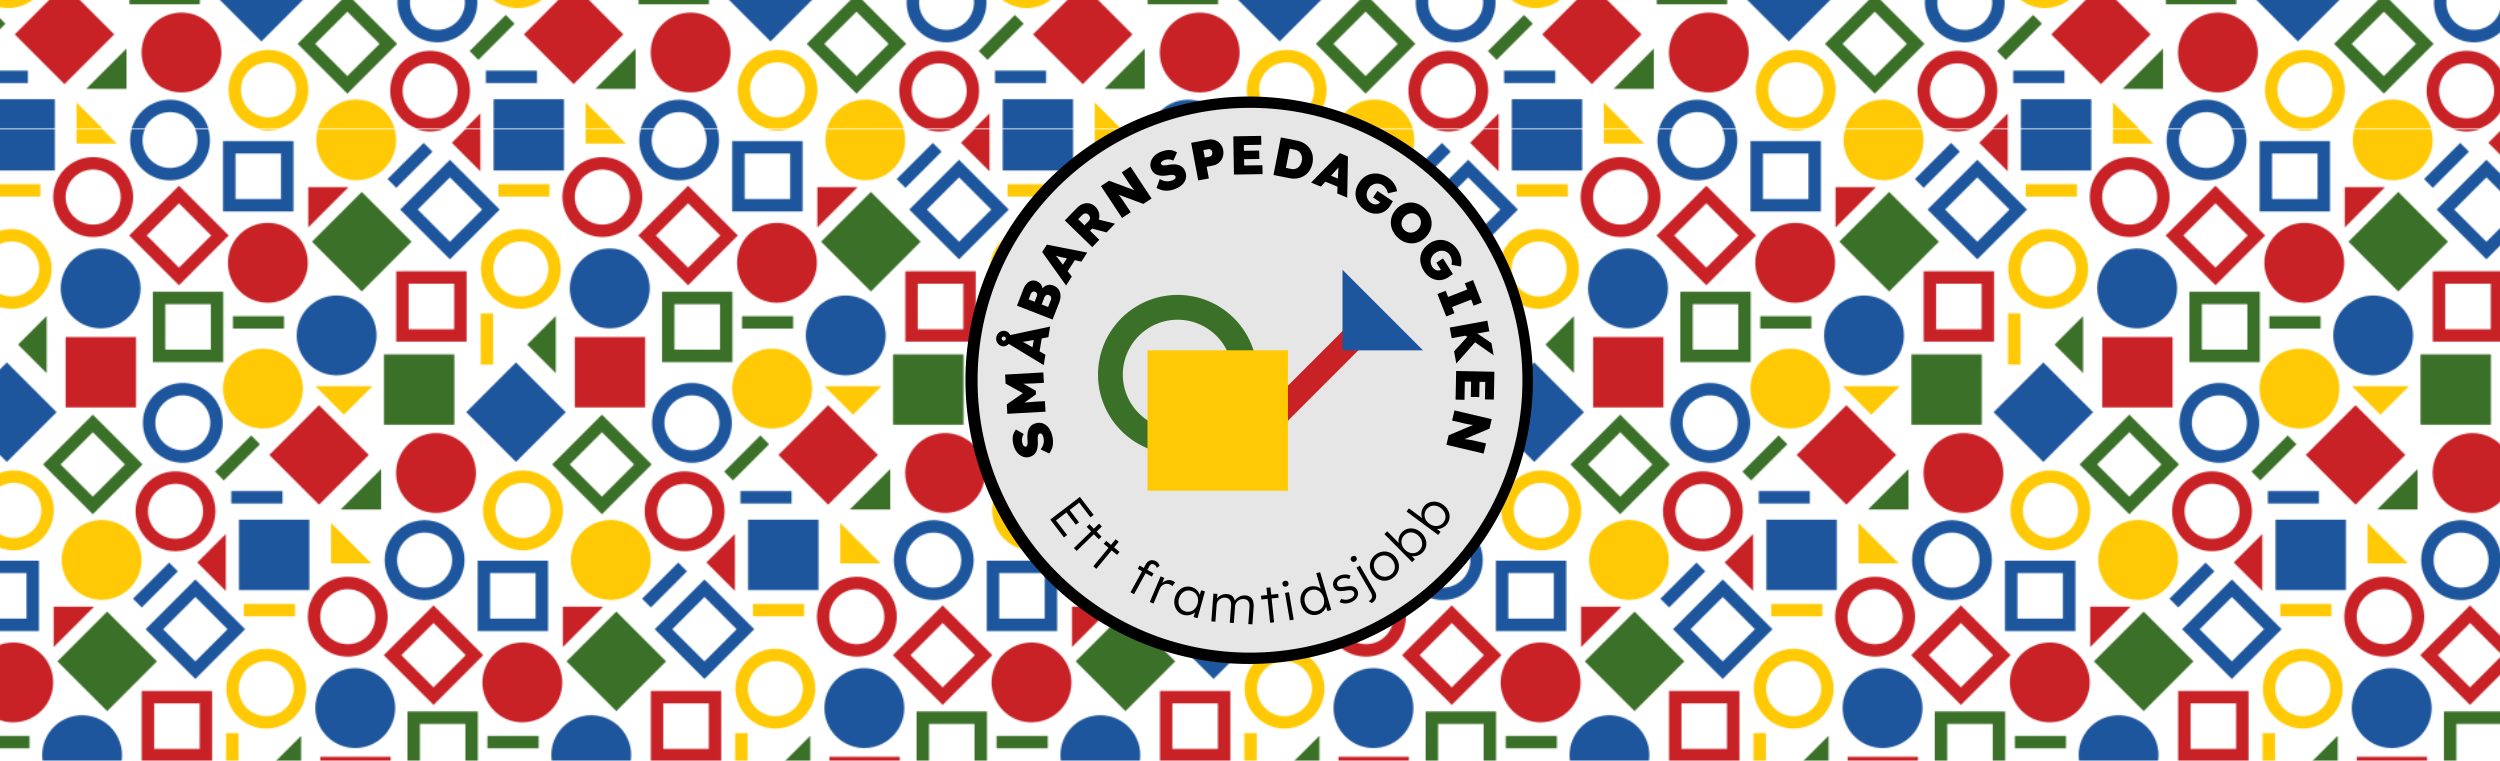 <svg id="Layer_1" data-name="Layer 1" xmlns="http://www.w3.org/2000/svg" xmlns:xlink="http://www.w3.org/1999/xlink" viewBox="0 0 2900 882.21"><defs><style>.cls-1{fill:none;}.cls-2{fill:#ffca05;}.cls-3{fill:#c82227;}.cls-4{fill:#1e569d;}.cls-5{fill:#3a7027;}.cls-6{fill:#fff;}.cls-7{fill:url(#New_Pattern_4);}.cls-8{fill:#e6e6e6;}</style><pattern id="New_Pattern_4" data-name="New Pattern 4" width="386" height="636.35" patternTransform="translate(-575.39 -824.48) scale(1.53)" patternUnits="userSpaceOnUse" viewBox="0 0 386 636.35"><rect class="cls-1" width="386" height="636.35"/><path class="cls-2" d="M223.86,607a30.27,30.27,0,1,0-30.27,30.26A30.31,30.31,0,0,0,223.86,607Zm-9.43,0a20.84,20.84,0,1,1-20.84-20.84A20.86,20.86,0,0,1,214.43,607Z"/><path class="cls-2" d="M412.72,514.69A30.27,30.27,0,1,0,382.45,545,30.3,30.3,0,0,0,412.72,514.69Z"/><path class="cls-3" d="M416.41,419.3a30.27,30.27,0,1,0-30.27,30.26A30.3,30.3,0,0,0,416.41,419.3Z"/><polygon class="cls-4" points="364.28 667.46 417.65 667.46 417.65 614.09 364.28 614.09 364.28 667.46"/><path class="cls-5" d="M342.94,450.7v34.51H308.43V450.7h34.51m9.43-9.43H299v53.37h53.37V441.27Z"/><polygon class="cls-3" points="332.64 646.49 354.27 624.86 354.27 668.13 332.64 646.49"/><rect class="cls-4" x="358.46" y="592.4" width="38.79" height="9.43"/><path class="cls-3" d="M337.56,586.28a30.26,30.26,0,1,0,0,42.8A30.29,30.29,0,0,0,337.56,586.28ZM330.9,593a20.84,20.84,0,1,1-29.47,0A20.87,20.87,0,0,1,330.9,593Z"/><path class="cls-2" d="M281.53,623.21a30.26,30.26,0,1,0,0,42.8A30.3,30.3,0,0,0,281.53,623.21Z"/><path class="cls-4" d="M343.1,519.28a30.26,30.26,0,1,0,0,42.8A30.3,30.3,0,0,0,343.1,519.28Zm-6.67,6.66a20.83,20.83,0,1,1-29.46,0A20.85,20.85,0,0,1,336.43,525.94Z"/><polygon class="cls-4" points="188.27 570.3 226 532.57 188.27 494.83 150.53 532.57 188.27 570.3"/><polygon class="cls-3" points="286.25 528.97 286.25 475.6 232.88 475.6 232.88 528.97 286.25 528.97"/><path class="cls-5" d="M253.44,547.73l24.4,24.4-24.4,24.4L229,572.13l24.41-24.4m0-13.34L215.7,572.13l37.74,37.74,37.73-37.74-37.73-37.74Z"/><polygon class="cls-5" points="380.19 556.86 352.77 584.29 346.1 577.62 373.53 550.2 380.19 556.86"/><rect class="cls-5" x="359.65" y="459.78" width="38.79" height="9.43"/><path class="cls-2" d="M26.72,514.69A30.3,30.3,0,0,0-3.55,484.43a30.29,30.29,0,0,0-30.26,30.26A30.3,30.3,0,0,0-3.55,545,30.31,30.31,0,0,0,26.72,514.69Z"/><path class="cls-3" d="M30.41,419.3A30.3,30.3,0,0,0,.14,389a30.26,30.26,0,1,0,0,60.52A30.3,30.3,0,0,0,30.41,419.3Z"/><path class="cls-4" d="M149.26,644.72A30.26,30.26,0,1,0,119,675,30.3,30.3,0,0,0,149.26,644.72Zm-9.42,0A20.84,20.84,0,1,1,119,623.88,20.86,20.86,0,0,1,139.84,644.72Z"/><polygon class="cls-5" points="88.21 542.1 141.58 542.1 141.58 488.73 88.21 488.73 88.21 542.1"/><polygon class="cls-4" points="-21.72 667.46 31.65 667.46 31.65 614.09 -21.72 614.09 -21.72 667.46"/><polygon class="cls-3" points="38.96 602.69 76.7 564.96 38.96 527.22 1.23 564.96 38.96 602.69"/><polygon class="cls-2" points="57.81 534.49 36.18 512.86 79.45 512.86 57.81 534.49"/><rect class="cls-4" x="-27.54" y="592.4" width="38.79" height="9.43"/><path class="cls-3" d="M149.06,557.28a30.26,30.26,0,1,0,0,42.8A30.3,30.3,0,0,0,149.06,557.28Z"/><path class="cls-4" d="M73.72,453a30.26,30.26,0,1,0,0,42.8A30.3,30.3,0,0,0,73.72,453Z"/><polygon class="cls-2" points="48.08 647.16 78.69 647.16 48.08 616.55 48.08 647.16"/><polygon class="cls-5" points="85.99 606.29 55.39 606.29 85.99 575.68 85.99 606.29"/><rect class="cls-5" x="-26.35" y="459.78" width="38.79" height="9.43"/><path class="cls-2" d="M416.86,288.84a30.27,30.27,0,1,0-30.27,30.26A30.31,30.31,0,0,0,416.86,288.84Zm-9.43,0A20.84,20.84,0,1,1,386.59,268,20.86,20.86,0,0,1,407.43,288.84Z"/><polygon class="cls-4" points="381.27 252.13 419 214.39 381.27 176.65 343.53 214.39 381.27 252.13"/><path class="cls-4" d="M361.65,336.4h34.51v34.51H361.65V336.4M352.22,327v53.37h53.37V327Z"/><path class="cls-3" d="M284,369.45a30.27,30.27,0,1,0-30.27,30.26A30.31,30.31,0,0,0,284,369.45Zm-9.43,0a20.84,20.84,0,1,1-20.84-20.84A20.86,20.86,0,0,1,274.54,369.45Z"/><path class="cls-2" d="M30.86,288.84A30.31,30.31,0,0,0,.59,258.57a30.3,30.3,0,0,0-30.26,30.27A30.29,30.29,0,0,0,.59,319.1,30.3,30.3,0,0,0,30.86,288.84Zm-9.43,0A20.86,20.86,0,0,1,.59,309.67a20.85,20.85,0,0,1-20.83-20.83A20.86,20.86,0,0,1,.59,268,20.87,20.87,0,0,1,21.43,288.84Z"/><path class="cls-2" d="M219.72,196.52a30.27,30.27,0,1,0-30.27,30.26A30.31,30.31,0,0,0,219.72,196.52Z"/><path class="cls-3" d="M223.41,101.12a30.27,30.27,0,1,0-30.27,30.27A30.3,30.3,0,0,0,223.41,101.12Z"/><path class="cls-4" d="M289.67,438.73A30.27,30.27,0,1,0,259.41,469,30.3,30.3,0,0,0,289.67,438.73Z"/><path class="cls-4" d="M342.26,326.54A30.26,30.26,0,1,0,312,356.8,30.3,30.3,0,0,0,342.26,326.54Zm-9.42,0A20.84,20.84,0,1,1,312,305.7,20.86,20.86,0,0,1,332.84,326.54Z"/><polygon class="cls-5" points="281.21 223.92 334.58 223.92 334.58 170.56 281.21 170.56 281.21 223.92"/><polygon class="cls-4" points="171.28 349.29 224.65 349.29 224.65 295.92 171.28 295.92 171.28 349.29"/><polygon class="cls-3" points="231.96 284.51 269.7 246.78 231.96 209.04 194.23 246.78 231.96 284.51"/><path class="cls-4" d="M138.19,354.52l-24.4,24.41,24.4,24.4,24.4-24.4-24.4-24.41m0-13.33,37.74,37.74-37.74,37.73-37.74-37.73,37.74-37.74Z"/><path class="cls-3" d="M318.77,374.21l-24.41,24.4L318.77,423l24.4-24.4-24.4-24.4m0-13.34,37.73,37.74-37.73,37.74L281,398.61l37.74-37.74Z"/><path class="cls-5" d="M149.94,132.52V167H115.43V132.52h34.51m9.43-9.43H106v53.37h53.37V123.09Z"/><polygon class="cls-3" points="30.77 361.89 61.37 361.89 30.77 392.49 30.77 361.89"/><polygon class="cls-2" points="250.81 216.32 229.18 194.68 272.45 194.68 250.81 216.32"/><polygon class="cls-3" points="139.64 328.32 161.28 306.68 161.28 349.95 139.64 328.32"/><rect class="cls-2" x="174.94" y="359.72" width="38.79" height="9.43"/><rect class="cls-2" x="161.49" y="457.67" width="9.43" height="38.79"/><rect class="cls-4" x="165.46" y="274.22" width="38.79" height="9.43"/><path class="cls-3" d="M144.56,268.11a30.26,30.26,0,1,0,0,42.8A30.29,30.29,0,0,0,144.56,268.11Zm-6.66,6.66a20.84,20.84,0,1,1-29.47,0A20.87,20.87,0,0,1,137.9,274.77Z"/><path class="cls-2" d="M213.35,402.58a30.26,30.26,0,1,0,0,42.8A30.3,30.3,0,0,0,213.35,402.58Zm-6.67,6.67a20.83,20.83,0,1,1-29.46,0A20.84,20.84,0,0,1,206.68,409.25Z"/><path class="cls-2" d="M88.53,305a30.26,30.26,0,1,0,0,42.8A30.3,30.3,0,0,0,88.53,305Z"/><path class="cls-3" d="M342.06,239.1a30.26,30.26,0,1,0,0,42.8A30.3,30.3,0,0,0,342.06,239.1Z"/><path class="cls-4" d="M266.72,134.79a30.26,30.26,0,1,0,0,42.8A30.3,30.3,0,0,0,266.72,134.79Z"/><path class="cls-4" d="M150.1,201.1a30.26,30.26,0,1,0,0,42.8A30.3,30.3,0,0,0,150.1,201.1Zm-6.67,6.67a20.83,20.83,0,1,1-29.46,0A20.84,20.84,0,0,1,143.43,207.77Z"/><polygon class="cls-5" points="71.35 441.04 109.08 403.3 71.35 365.56 33.61 403.3 71.35 441.04"/><polygon class="cls-4" points="-4.73 252.13 33.01 214.39 -4.73 176.65 -42.47 214.39 -4.73 252.13"/><polygon class="cls-3" points="93.25 210.79 93.25 157.42 39.88 157.42 39.88 210.79 93.25 210.79"/><path class="cls-4" d="M-24.35,336.4H10.16v34.51H-24.35V336.4M-33.78,327v53.37H19.59V327Z"/><path class="cls-3" d="M106.93,435.13h34.51v34.51H106.93V435.13M97.5,425.7v53.37h53.37V425.7Z"/><path class="cls-5" d="M60.44,229.55,84.84,254l-24.4,24.41L36,254l24.41-24.4m0-13.33L22.7,254l37.74,37.74L98.17,254,60.44,216.22Z"/><polygon class="cls-5" points="196.78 481.32 218.42 502.95 218.42 459.68 196.78 481.32"/><polygon class="cls-2" points="241.08 328.98 271.69 328.98 241.08 298.38 241.08 328.98"/><polygon class="cls-5" points="278.99 288.11 248.39 288.11 278.99 257.51 278.99 288.11"/><polygon class="cls-4" points="118.3 328.37 90.87 355.8 97.54 362.47 124.96 335.04 118.3 328.37"/><polygon class="cls-5" points="187.19 238.69 159.77 266.11 153.1 259.44 180.53 232.02 187.19 238.69"/><rect class="cls-5" x="166.65" y="141.6" width="38.79" height="9.43"/><path class="cls-2" d="M223.86-29.34A30.3,30.3,0,0,0,193.59-59.6a30.29,30.29,0,0,0-30.26,30.26A30.3,30.3,0,0,0,193.59.93,30.31,30.31,0,0,0,223.86-29.34Zm-9.43,0A20.87,20.87,0,0,1,193.59-8.5a20.86,20.86,0,0,1-20.83-20.84,20.85,20.85,0,0,1,20.83-20.83A20.86,20.86,0,0,1,214.43-29.34Z"/><polygon class="cls-4" points="364.28 31.11 417.65 31.11 417.65 -22.26 364.28 -22.26 364.28 31.11"/><path class="cls-4" d="M331.19,36.35l-24.4,24.4,24.4,24.4,24.4-24.4-24.4-24.4m0-13.34,37.74,37.74L331.19,98.49,293.45,60.75,331.19,23Z"/><polygon class="cls-3" points="223.77 43.72 254.37 43.72 223.77 74.32 223.77 43.72"/><polygon class="cls-3" points="332.64 10.14 354.27 -11.5 354.27 31.78 332.64 10.14"/><rect class="cls-2" x="367.94" y="41.54" width="38.79" height="9.43"/><rect class="cls-2" x="354.49" y="139.49" width="9.43" height="38.79"/><path class="cls-3" d="M337.56-50.07a30.29,30.29,0,0,0-42.79,0,30.3,30.3,0,0,0,0,42.8,30.29,30.29,0,0,0,42.79,0A30.3,30.3,0,0,0,337.56-50.07ZM330.9-43.4a20.86,20.86,0,0,1,0,29.46,20.85,20.85,0,0,1-29.47,0,20.86,20.86,0,0,1,0-29.46A20.85,20.85,0,0,1,330.9-43.4Z"/><path class="cls-2" d="M406.35,84.4a30.26,30.26,0,1,0,0,42.8A30.31,30.31,0,0,0,406.35,84.4Zm-6.67,6.67a20.83,20.83,0,1,1-29.46,0A20.85,20.85,0,0,1,399.68,91.07Z"/><path class="cls-2" d="M281.53-13.15a30.26,30.26,0,0,0-42.8,42.8,30.26,30.26,0,0,0,42.8-42.8Z"/><polygon class="cls-5" points="264.35 122.86 302.08 85.12 264.35 47.39 226.61 85.12 264.35 122.86"/><path class="cls-4" d="M168.65,18.23h34.51V52.74H168.65V18.23M159.22,8.8V62.17h53.37V8.8Z"/><path class="cls-3" d="M299.93,117h34.51v34.51H299.93V117m-9.43-9.43v53.37h53.37V107.52Z"/><polygon class="cls-4" points="311.3 10.2 283.87 37.62 290.54 44.29 317.96 16.86 311.3 10.2"/><path class="cls-3" d="M91,51.27A30.27,30.27,0,1,0,60.7,81.53,30.3,30.3,0,0,0,91,51.27Zm-9.43,0A20.84,20.84,0,1,1,60.7,30.43,20.87,20.87,0,0,1,81.54,51.27Z"/><path class="cls-4" d="M96.67,120.55a30.27,30.27,0,1,0-30.26,30.26A30.29,30.29,0,0,0,96.67,120.55Z"/><path class="cls-4" d="M149.26,8.36A30.26,30.26,0,1,0,119,38.63,30.29,30.29,0,0,0,149.26,8.36Zm-9.42,0A20.84,20.84,0,1,1,119-12.47,20.87,20.87,0,0,1,139.84,8.36Z"/><polygon class="cls-4" points="-21.72 31.11 31.65 31.11 31.65 -22.26 -21.72 -22.26 -21.72 31.11"/><path class="cls-3" d="M125.77,56l-24.41,24.4,24.41,24.41,24.4-24.41L125.77,56m0-13.33L163.5,80.43l-37.73,37.74L88,80.43,125.77,42.7Z"/><rect class="cls-2" x="-18.06" y="41.54" width="38.79" height="9.43"/><path class="cls-2" d="M20.35,84.4a30.31,30.31,0,0,0-42.8,0,30.3,30.3,0,0,0,0,42.8,30.3,30.3,0,0,0,42.8,0A30.3,30.3,0,0,0,20.35,84.4Zm-6.67,6.67a20.85,20.85,0,0,1,0,29.47,20.86,20.86,0,0,1-29.46,0,20.87,20.87,0,0,1,0-29.47A20.86,20.86,0,0,1,13.68,91.07Z"/><polygon class="cls-5" points="3.78 163.14 25.42 184.78 25.42 141.5 3.78 163.14"/><polygon class="cls-2" points="48.08 10.8 78.69 10.8 48.08 -19.8 48.08 10.8"/></pattern></defs><rect class="cls-6" x="-77.57" y="-94.01" width="3175.17" height="1088.97"/><rect class="cls-7" width="2900" height="882.21"/><circle class="cls-8" cx="1450" cy="441.11" r="322.05" transform="translate(112.79 1154.5) rotate(-45)"/><path d="M1752.36,313.37a329.11,329.11,0,1,0,25.8,127.74A326.87,326.87,0,0,0,1752.36,313.37ZM1450,757.05c-174.49,0-316-141.45-316-315.94s141.46-316,316-316,316,141.45,316,316S1624.49,757.05,1450,757.05Z"/><path d="M1221.48,512.84a30.62,30.62,0,0,0-1.21-8.44,23.48,23.48,0,0,0-4-8.32,14.79,14.79,0,0,0-6.47-4.86,13.29,13.29,0,0,0-8.37-.16,13.09,13.09,0,0,0-5.13,2.61,11.21,11.21,0,0,0-3.07,4.26,19.73,19.73,0,0,0-1.34,5.6,39.26,39.26,0,0,0,0,6.62c.06.69.11,1.45.14,2.3a13.74,13.74,0,0,1-.09,2.42,5.71,5.71,0,0,1-.59,2A2.08,2.08,0,0,1,1190,518a2.13,2.13,0,0,1-1.73-.18,4.26,4.26,0,0,1-1.37-1.49,11.16,11.16,0,0,1-1-2.58,12.3,12.3,0,0,1-.43-3.36,13.15,13.15,0,0,1,.52-3.47,13.58,13.58,0,0,1,1.56-3.42l-9-5.29a19.07,19.07,0,0,0-2.81,4.82,16.21,16.21,0,0,0-1.06,6.05,29.55,29.55,0,0,0,1.24,7.94,21.7,21.7,0,0,0,2.69,6.07,17.53,17.53,0,0,0,4.22,4.58,14.61,14.61,0,0,0,5.34,2.54,11.44,11.44,0,0,0,5.89-.11,13.78,13.78,0,0,0,4.7-2.25,11.15,11.15,0,0,0,3.14-3.76,17.21,17.21,0,0,0,1.66-5.29,31.89,31.89,0,0,0,.28-6.85c0-.7,0-1.41-.09-2.15a15.6,15.6,0,0,1,.3-4.36,4.65,4.65,0,0,1,.7-1.64,2.36,2.36,0,0,1,1.33-.89,2.4,2.4,0,0,1,1.78.13,3.35,3.35,0,0,1,1.38,1.43,9.85,9.85,0,0,1,1,2.37,17.17,17.17,0,0,1,.43,6.66,16.47,16.47,0,0,1-3.55,7.75l10,4.88a25.91,25.91,0,0,0,3.24-6.13A20.9,20.9,0,0,0,1221.48,512.84Z"/><path d="M1212.11,465.32l-11.84.66q-6.13.34-10.58.88l-1.4.2,13.47-9.61-.23-4.17L1186.91,445l1.9.06c3,0,6.47-.08,10.27-.29l11.84-.67-.68-12.09-44.3,2.49.59,10.57,20,11-18.66,13,.61,10.95,44.31-2.48Z"/><path d="M1170.13,398.9l40.56,24.65,2-12.07-6.8-3.9,2.53-15,7.7-1.46,2.07-12.31-46.44,9.9a9.22,9.22,0,0,0-2.07-2.93,7.33,7.33,0,0,0-3.83-1.9,8.29,8.29,0,0,0-4.55.49,9.36,9.36,0,0,0-3.7,2.72,8.62,8.62,0,0,0-1.93,4.21,8.8,8.8,0,0,0,.43,4.67,9.36,9.36,0,0,0,2.61,3.78,8.3,8.3,0,0,0,4.14,1.95,7.07,7.07,0,0,0,4.24-.57A9.42,9.42,0,0,0,1170.13,398.9Zm21.13-3.11,3.31-.6,4.58-.87-1.44,8.56-4-2.32-3-1.69c-.9-.52-1.76-1-2.58-1.43-.59-.32-1.23-.62-1.86-.93.69-.08,1.38-.16,2.06-.26C1189.25,396.11,1190.24,396,1191.26,395.79Zm-24.5-2.65a2.36,2.36,0,0,1-1,1.54,2.41,2.41,0,0,1-3.78-2.34,2.33,2.33,0,0,1,2.76-1.91,2.31,2.31,0,0,1,1.58,1A2.24,2.24,0,0,1,1166.76,393.14Z"/><path d="M1228.54,351.34a23.44,23.44,0,0,0,1.56-6.29,15.34,15.34,0,0,0-.48-5.77,11.76,11.76,0,0,0-2.69-4.78,13.4,13.4,0,0,0-5.11-3.31,10.64,10.64,0,0,0-5.25-.75,10.94,10.94,0,0,0-4.77,1.78,13.57,13.57,0,0,0-2.69,2.36,8.48,8.48,0,0,0-1.39-4.39,11.09,11.09,0,0,0-5.42-4.07,9.51,9.51,0,0,0-5.94-.47,10.91,10.91,0,0,0-5.28,3.28,21.21,21.21,0,0,0-4.13,6.93l-7.28,18.73L1221,370.66Zm-26-7.23-2.3,5.91-7-2.71,2.22-5.73a5.32,5.32,0,0,1,2.26-3,3.48,3.48,0,0,1,3-.08,3.91,3.91,0,0,1,1.68,1.2,3.18,3.18,0,0,1,.66,1.89A6.43,6.43,0,0,1,1202.59,344.11Zm16.42,3.94-3.12,8-7.51-2.91,3-7.74a6.31,6.31,0,0,1,1.39-2.25,3.77,3.77,0,0,1,1.8-1.07,3.62,3.62,0,0,1,2.16.23,4.47,4.47,0,0,1,1.93,1.33,3.41,3.41,0,0,1,.78,1.93A5.6,5.6,0,0,1,1219,348.05Z"/><path d="M1243.28,320.89l-4.72-6.26,8.24-12.82,7.65,1.7,6.76-10.51-46.82-9.22-5.49,8.53,27.76,38.87Zm-17.12-22.61c-.41-.52-.88-1-1.33-1.59.66.2,1.33.4,2,.58.94.25,1.91.5,2.91.74s2.09.49,3.28.75l4.56,1-4.7,7.3-2.81-3.72c-.76-1-1.46-1.91-2.08-2.74S1226.75,299,1226.16,298.28Z"/><path d="M1275.23,278.19l-10.81-10.53,2.44-2.49,16.73,4.44,9.87-10.12-18.88-4.75c0-.14.1-.27.14-.41a14.13,14.13,0,0,0,0-7.71,15.32,15.32,0,0,0-4.24-6.92,13.32,13.32,0,0,0-6.61-3.66,14,14,0,0,0-7.46.48,17.19,17.19,0,0,0-6.93,4.48l-14.3,14.66,31.78,31Zm-24.56-23.94,4.51-4.63a7.15,7.15,0,0,1,2.58-1.78,4.23,4.23,0,0,1,2.53-.14,5.16,5.16,0,0,1,2.33,1.38,6,6,0,0,1,1.55,2.36,4.44,4.44,0,0,1,.12,2.5,5.21,5.21,0,0,1-1.44,2.44l-4.87,5Z"/><path d="M1304.38,235.18q-1.11-1.69-2-3c-.6-.87-1.19-1.68-1.75-2.42s-1.16-1.51-1.79-2.31c-.4-.5-.85-1.06-1.32-1.63l28.79,10.7,9.47-6.25-24.43-37-10.11,6.67,5.13,7.77c.93,1.42,1.77,2.68,2.52,3.81s1.45,2.16,2.13,3.07,1.39,1.83,2.1,2.72,1.49,1.83,2.31,2.81l.45.53-29.4-11-9.37,6.18,24.44,37,10.1-6.66Z"/><path d="M1338,200a11.09,11.09,0,0,0,4.06,2.74,17.44,17.44,0,0,0,5.44,1.1,32.68,32.68,0,0,0,6.84-.43c.69-.08,1.4-.19,2.12-.31a16,16,0,0,1,2.23-.23,14.81,14.81,0,0,1,2.14.08,4.47,4.47,0,0,1,1.7.53,2.38,2.38,0,0,1,1,1.23,2.44,2.44,0,0,1,0,1.78,3.35,3.35,0,0,1-1.28,1.52,10.21,10.21,0,0,1-2.26,1.19,17.31,17.31,0,0,1-6.57,1.11,16.39,16.39,0,0,1-8.08-2.73L1341.61,218a25.9,25.9,0,0,0,6.42,2.6,21.36,21.36,0,0,0,7.21.51,30.11,30.11,0,0,0,8.27-2.08,23.37,23.37,0,0,0,7.86-4.87,14.72,14.72,0,0,0,4.17-6.94,13.3,13.3,0,0,0-.71-8.33,12.91,12.91,0,0,0-3.12-4.84,11.19,11.19,0,0,0-4.55-2.61,19.62,19.62,0,0,0-5.71-.76,38.48,38.48,0,0,0-6.6.64c-.67.12-1.43.25-2.26.37a15.74,15.74,0,0,1-2.42.17,5.86,5.86,0,0,1-2.06-.39,2.11,2.11,0,0,1-1.22-1.19,2.15,2.15,0,0,1,0-1.74,4,4,0,0,1,1.34-1.51,10.64,10.64,0,0,1,2.46-1.3,11.68,11.68,0,0,1,3.3-.78,13,13,0,0,1,3.5.16,13.32,13.32,0,0,1,3.56,1.19l4.34-9.45a19,19,0,0,0-5.09-2.3,16.18,16.18,0,0,0-6.12-.43,30,30,0,0,0-7.77,2.05,21.81,21.81,0,0,0-5.76,3.3,17.63,17.63,0,0,0-4.12,4.68,14.72,14.72,0,0,0-2,5.57,11.57,11.57,0,0,0,.72,5.85A13.45,13.45,0,0,0,1338,200Z"/><path d="M1406.71,192.09a15.27,15.27,0,0,0,7.32-3.43,14.85,14.85,0,0,0,4.34-6.46,16.06,16.06,0,0,0,.49-8.25,14.91,14.91,0,0,0-3.39-7.23,14.35,14.35,0,0,0-6.33-4.2,15.75,15.75,0,0,0-8.05-.46l-19.32,3.61,8.16,43.62,12.34-2.31-2.54-13.58Zm-10.79-18,5-.94a5.5,5.5,0,0,1,2.4,0,3.71,3.71,0,0,1,1.85,1.1,4.44,4.44,0,0,1,1,2.26,4.66,4.66,0,0,1-.14,2.54,4,4,0,0,1-1.3,1.82,4.85,4.85,0,0,1-2.2,1l-5,.95Z"/><polygon points="1464.6 201.97 1464.43 191.64 1443.26 191.98 1443.14 184.69 1460.83 184.41 1460.67 174.65 1442.98 174.93 1442.88 168.28 1463.1 167.95 1462.93 157.62 1430.67 158.14 1431.38 202.51 1464.6 201.97"/><path d="M1519.15,197.69a25,25,0,0,0,3.45-17.51,20.13,20.13,0,0,0-3.25-7.78,21.85,21.85,0,0,0-6.14-5.89,24.24,24.24,0,0,0-8.63-3.38l-18.79-3.7L1477.22,203l18.78,3.69a24.25,24.25,0,0,0,9.28.15,21.83,21.83,0,0,0,7.91-3.13A20,20,0,0,0,1519.15,197.69Zm-9.1-10.87a13.21,13.21,0,0,1-1.64,4.39,10.78,10.78,0,0,1-2.74,3.11,9.28,9.28,0,0,1-3.59,1.65,10.32,10.32,0,0,1-4.29,0l-6.16-1.22,4.38-22.26,6.16,1.21a10,10,0,0,1,3.94,1.62,9.55,9.55,0,0,1,2.7,2.89,10.58,10.58,0,0,1,1.39,3.92A13.35,13.35,0,0,1,1510.05,186.82Z"/><path d="M1532.15,216.49l5.33-5.74,14.07,5.86-.33,7.83,11.53,4.8.86-47.71-9.36-3.9-33.39,34.16Zm17.27-18.62c.7-.76,1.37-1.49,2-2.2.44-.5.88-1,1.32-1.59-.07.69-.15,1.38-.21,2.06-.08,1-.16,2-.22,3s-.12,2.15-.16,3.37l-.19,4.66-8-3.34,3.17-3.42C1547.94,199.47,1548.71,198.63,1549.42,197.87Z"/><path d="M1576.27,236.85a27.13,27.13,0,0,0,7.26,6.93,23.82,23.82,0,0,0,7.87,3.52,20.66,20.66,0,0,0,7.84.37,18.07,18.07,0,0,0,7.14-2.69,19.37,19.37,0,0,0,5.7-5.64l1.06-1.65c.5-.78,1-1.59,1.47-2.41s.83-1.45,1.05-1.86l-17.79-11.93-5.09,7.58,8.24,5.53a6.86,6.86,0,0,1-1.59,1.41,7.07,7.07,0,0,1-2.76,1,8.15,8.15,0,0,1-3.05-.17,9.3,9.3,0,0,1-3-1.36,12.13,12.13,0,0,1-3.41-3.4,11.06,11.06,0,0,1-1.7-4.23,11.82,11.82,0,0,1,.11-4.62,13.18,13.18,0,0,1,2-4.52,13.78,13.78,0,0,1,3.44-3.6,11.57,11.57,0,0,1,4.13-1.89,11.18,11.18,0,0,1,4.39-.11,11.06,11.06,0,0,1,4.28,1.76,13.6,13.6,0,0,1,3,2.72,14.9,14.9,0,0,1,1.94,3.13,17.73,17.73,0,0,1,1.18,3.54l10.66-2.47a22.31,22.31,0,0,0-1.74-5.59,23.81,23.81,0,0,0-3.53-5.5A25.72,25.72,0,0,0,1610,206a27.41,27.41,0,0,0-9.19-4.11,23.32,23.32,0,0,0-9.13-.32,20.81,20.81,0,0,0-8.27,3.27,24,24,0,0,0-6.58,6.69A26.07,26.07,0,0,0,1573,220a20.47,20.47,0,0,0-.22,8.7A21.14,21.14,0,0,0,1576.27,236.85Z"/><path d="M1615.18,249.43a21.73,21.73,0,0,0-1.81,8.63,22.09,22.09,0,0,0,1.78,8.72,26.79,26.79,0,0,0,13.17,13.5,22.82,22.82,0,0,0,8.67,2,21.14,21.14,0,0,0,8.67-1.59,24.39,24.39,0,0,0,7.84-5.27,23.9,23.9,0,0,0,5.38-7.64,21.23,21.23,0,0,0,1.79-8.61,22.74,22.74,0,0,0-1.78-8.72,25.13,25.13,0,0,0-5.35-7.93,25.39,25.39,0,0,0-7.82-5.56,22.4,22.4,0,0,0-8.67-2,21.92,21.92,0,0,0-8.65,1.58,25.29,25.29,0,0,0-13.22,12.9Zm11.61,5.23a12.77,12.77,0,0,1,2.71-3.75,12.93,12.93,0,0,1,3.84-2.65,11.09,11.09,0,0,1,4.16-.91,9.88,9.88,0,0,1,4.09.79,11.06,11.06,0,0,1,3.61,2.51,10.87,10.87,0,0,1,2.37,3.61,10,10,0,0,1,.69,4.11,11,11,0,0,1-1,4.16,13,13,0,0,1-2.72,3.76,12.85,12.85,0,0,1-3.82,2.62,11,11,0,0,1-4.18.93,9.75,9.75,0,0,1-4.09-.79,10.71,10.71,0,0,1-3.55-2.46,11.09,11.09,0,0,1-2.43-3.66,10,10,0,0,1-.69-4.11A11,11,0,0,1,1626.79,254.66Z"/><path d="M1651.72,288.43a20.41,20.41,0,0,0-3.71,7.87,21.18,21.18,0,0,0-.07,8.87,27,27,0,0,0,3.87,9.27,23.67,23.67,0,0,0,5.79,6.38,20.58,20.58,0,0,0,7,3.49,18.09,18.09,0,0,0,7.62.41,19.31,19.31,0,0,0,7.48-2.88c.32-.2.87-.56,1.64-1.08s1.55-1.06,2.31-1.62,1.34-1,1.71-1.28l-11.5-18.07-7.7,4.9,5.33,8.37a6.67,6.67,0,0,1-5,.44,8.56,8.56,0,0,1-2.72-1.39,9.29,9.29,0,0,1-2.25-2.48,12.08,12.08,0,0,1-1.76-4.47,11.27,11.27,0,0,1,.14-4.56,11.69,11.69,0,0,1,2-4.18,12.9,12.9,0,0,1,3.61-3.35,13.68,13.68,0,0,1,4.61-1.92,11.55,11.55,0,0,1,4.53-.07,11.12,11.12,0,0,1,4.07,1.66,11,11,0,0,1,3.2,3.33,13,13,0,0,1,1.68,3.71,14.82,14.82,0,0,1,.52,3.65,17.55,17.55,0,0,1-.34,3.71l10.75,2a22.46,22.46,0,0,0,.66-5.82,23.67,23.67,0,0,0-1-6.45,25.3,25.3,0,0,0-3-6.47,27.67,27.67,0,0,0-6.77-7.46,23.28,23.28,0,0,0-8.23-4,20.94,20.94,0,0,0-8.88-.32,23.62,23.62,0,0,0-8.72,3.48A25.75,25.75,0,0,0,1651.72,288.43Z"/><polygon points="1679.79 344.48 1676.97 337.28 1667.41 341.02 1677.6 367.06 1687.16 363.31 1684.37 356.17 1706.56 347.48 1709.36 354.63 1718.92 350.88 1708.73 324.85 1699.17 328.59 1701.98 335.8 1679.79 344.48"/><polygon points="1683.94 392.29 1700.05 389.35 1702.06 390.75 1686.73 407.57 1689.32 421.72 1711.07 397.06 1732.69 412.19 1730.09 397.98 1713.7 386.86 1727.6 384.32 1725.34 371.97 1681.69 379.94 1683.94 392.29"/><polygon points="1689.13 430.35 1688.47 463.56 1698.8 463.77 1699.22 442.6 1706.51 442.74 1706.15 460.43 1715.91 460.62 1716.27 442.94 1722.92 443.07 1722.52 463.29 1732.85 463.5 1733.49 431.24 1689.13 430.35"/><path d="M1684.44,487.87l12.84,3c1.31.31,2.49.57,3.52.8s2,.4,2.93.55,1.88.31,2.89.46l2.08.28-28.28,12-2.6,11L1721,526.17l2.78-11.78-9.07-2.14-4.45-1.05c-1.31-.31-2.53-.56-3.66-.76s-2.25-.38-3.39-.54-2.33-.31-3.6-.45l-.7-.08,28.92-12.2,2.57-10.92-43.19-10.17Z"/><polygon points="1237.04 594.46 1247.93 608.7 1251.67 605.84 1240.77 591.6 1251.87 583.11 1264.87 600.1 1268.6 597.24 1252.67 576.42 1218.29 602.73 1234.15 623.45 1237.88 620.6 1224.95 603.7 1237.04 594.46"/><polygon points="1274.56 625.57 1277.75 622.47 1272.07 616.61 1278.14 610.71 1274.91 607.38 1268.83 613.29 1263.75 608.05 1260.56 611.15 1265.64 616.39 1245.68 635.78 1248.91 639.11 1268.87 619.72 1274.56 625.57"/><polygon points="1297.73 628.47 1294.15 625.51 1288.75 632.04 1283.13 627.39 1280.29 630.82 1285.91 635.47 1268.18 656.92 1271.75 659.88 1289.49 638.43 1295.78 643.63 1298.62 640.2 1292.33 635 1297.73 628.47"/><path d="M1336.08,668.88l2.08-3.79-7.21-4,2.53-4.61a4.46,4.46,0,0,1,1.43-1.64,3.07,3.07,0,0,1,1.87-.53,5.19,5.19,0,0,1,2.23.69,6,6,0,0,1,1.71,1.47,6.21,6.21,0,0,1,1.14,2.35l3.16-2.42a7.3,7.3,0,0,0-1.37-3,8.67,8.67,0,0,0-2.77-2.34,9.21,9.21,0,0,0-4.51-1.23,7.53,7.53,0,0,0-4,1.13,8.46,8.46,0,0,0-3,3.23l-2.53,4.61-5-2.76-2.09,3.79,5,2.77L1311.42,687l1.09.6,1.14.62,1.89,1,13.33-24.29Z"/><path d="M1361.88,674.64a12.61,12.61,0,0,0-1.76-.91,9.86,9.86,0,0,0-4.71-.79,11.71,11.71,0,0,0-4.49,1.33,12.09,12.09,0,0,0-2.73,2l2.38-5.86-4.27-1.81-12.58,29.73,4.33,1.83,7.13-16.86a10.84,10.84,0,0,1,2-3.17A9.34,9.34,0,0,1,1350,678a8.17,8.17,0,0,1,3.43-.79,9.22,9.22,0,0,1,5.15,1.54,7.27,7.27,0,0,1,1.31,1.12l3.22-4.28A8.17,8.17,0,0,0,1361.88,674.64Z"/><path d="M1391.64,690.2c-.05-.17-.09-.35-.14-.53a12.84,12.84,0,0,0-5.1-6.75,14.9,14.9,0,0,0-12.33-1.93,15.68,15.68,0,0,0-6.85,4.27,17.88,17.88,0,0,0-4.27,7.8,18.35,18.35,0,0,0-.39,8.85,15.49,15.49,0,0,0,3.6,7.21,13.73,13.73,0,0,0,6.75,4.14,14.71,14.71,0,0,0,4.64.51,14.47,14.47,0,0,0,4.35-.92,13.63,13.63,0,0,0,3.69-2.09c.21-.17.4-.35.59-.52l-1.54,5.61,4.53,1.25,8.58-31.12-4.48-1.23Zm-2.46,10.09a13.7,13.7,0,0,1-3.1,5.79,10.92,10.92,0,0,1-5,3.17,11.3,11.3,0,0,1-11.14-3.1,10.86,10.86,0,0,1-2.64-5.31,13.72,13.72,0,0,1,.31-6.49,13.56,13.56,0,0,1,3.09-5.76,11.38,11.38,0,0,1,5-3.18,11.17,11.17,0,0,1,11.12,3.06,11.24,11.24,0,0,1,2.68,5.3A13.49,13.49,0,0,1,1389.18,700.29Z"/><path d="M1450.29,692.58a10.7,10.7,0,0,0-5.63-1.88,12.77,12.77,0,0,0-3.9.3,13.5,13.5,0,0,0-3.57,1.38,14.51,14.51,0,0,0-3,2.17,10.17,10.17,0,0,0-1.86,2.34,12.66,12.66,0,0,0-1.35-3.51,7.73,7.73,0,0,0-3.18-3.09,11.87,11.87,0,0,0-4.47-1.17,13.94,13.94,0,0,0-4.05.29,12.81,12.81,0,0,0-3.64,1.44,11.74,11.74,0,0,0-2.94,2.42,9.32,9.32,0,0,0-.83,1.15l.31-5.5-4.62-.34-2.39,32.19,4.69.35,1.45-19.55a8.51,8.51,0,0,1,1-3.41,9,9,0,0,1,2.19-2.68,9.2,9.2,0,0,1,3.13-1.73,10,10,0,0,1,3.82-.43,7.2,7.2,0,0,1,3.87,1.34,6.61,6.61,0,0,1,2.21,3.27,13.78,13.78,0,0,1,.45,5.18l-1.43,19.24,4.69.35,1.44-19.49a8.47,8.47,0,0,1,1-3.4,9.51,9.51,0,0,1,2.18-2.72,9,9,0,0,1,3.17-1.75,10.05,10.05,0,0,1,3.91-.42,7.11,7.11,0,0,1,3.9,1.31,6.16,6.16,0,0,1,2.15,3.23,14.56,14.56,0,0,1,.41,5.3L1448,723.94l4.75.35,1.44-19.43a20.23,20.23,0,0,0-.64-7.61A9,9,0,0,0,1450.29,692.58Z"/><polygon points="1482.73 688.92 1474.61 689.77 1473.74 681.34 1469.12 681.82 1470 690.25 1462.74 691 1463.2 695.43 1470.46 694.68 1473.33 722.36 1477.95 721.88 1475.07 694.2 1483.19 693.35 1482.73 688.92"/><path d="M1491.72,680.42a3.49,3.49,0,0,0,2.4-1.35,3.29,3.29,0,0,0,.5-2.54,3.34,3.34,0,0,0-1.34-2.31,3.59,3.59,0,0,0-2.71-.44,3.48,3.48,0,0,0-2.4,1.36,3.33,3.33,0,0,0-.49,2.59A3.26,3.26,0,0,0,1489,680,3.53,3.53,0,0,0,1491.72,680.42Z"/><rect x="1493.37" y="687.07" width="4.64" height="32.28" transform="translate(-97.89 264.92) rotate(-9.8)"/><path d="M1526.84,665l5.27,17.88h0a12.9,12.9,0,0,0-3.7-2.06,14,14,0,0,0-4.47-.85,14.94,14.94,0,0,0-4.69.61,14.44,14.44,0,0,0-6.86,4.28,15.48,15.48,0,0,0-3.59,7.28,18,18,0,0,0,.5,8.92,18.18,18.18,0,0,0,4.36,7.7,15.37,15.37,0,0,0,7,4.17,14.62,14.62,0,0,0,8.18-.16,14.21,14.21,0,0,0,7.34-5.06,13,13,0,0,0,1.92-3.63,4.61,4.61,0,0,0,.13-.46l1.64,5.26,4.39-1.3-12.94-43.89Zm9,34.92a11.06,11.06,0,0,1-2.57,5.4,10.45,10.45,0,0,1-5.06,3.17,10.58,10.58,0,0,1-6.1.09,11.12,11.12,0,0,1-5.06-3.18,14,14,0,0,1-3.18-5.77,13.84,13.84,0,0,1-.44-6.61,11.58,11.58,0,0,1,2.54-5.39,11.1,11.1,0,0,1,11.12-3.28,11.49,11.49,0,0,1,5.09,3.14,15.17,15.17,0,0,1,3.66,12.43Z"/><path d="M1572.46,681.9a7.23,7.23,0,0,0-3.35-1.6,11.22,11.22,0,0,0-3.6-.36,40.2,40.2,0,0,0-4.82.53c-1.6.27-3,.45-4.07.53a9,9,0,0,1-2.75-.14,3.67,3.67,0,0,1-2.53-2.1,4.42,4.42,0,0,1-.42-2,4.16,4.16,0,0,1,.58-2,7.15,7.15,0,0,1,1.54-1.83,9.69,9.69,0,0,1,2.35-1.48,9.85,9.85,0,0,1,3.19-.84,12.37,12.37,0,0,1,3.37.16,16.76,16.76,0,0,1,3.29.94l1.3-4a13.38,13.38,0,0,0-4.14-1.17,16.25,16.25,0,0,0-4.51.09,16.77,16.77,0,0,0-4.36,1.31,14.93,14.93,0,0,0-3.81,2.45,10.36,10.36,0,0,0-2.47,3.24,9.2,9.2,0,0,0-.92,3.65,8.06,8.06,0,0,0,.76,3.66,8.25,8.25,0,0,0,1.6,2.4,7.91,7.91,0,0,0,2.27,1.61,11.18,11.18,0,0,0,4.25.68,45,45,0,0,0,6.07-.56,34.53,34.53,0,0,1,3.73-.45,12.34,12.34,0,0,1,2.56.09,4.13,4.13,0,0,1,3,2.35,4.4,4.4,0,0,1,.39,2.06,4.81,4.81,0,0,1-.62,2.06,6.74,6.74,0,0,1-1.55,1.82,10.57,10.57,0,0,1-2.39,1.47,13,13,0,0,1-5.44,1.26,12,12,0,0,1-5.22-1.22l-1.8,3.95a13.78,13.78,0,0,0,6.42,1.55,17.2,17.2,0,0,0,7.4-1.68,14.49,14.49,0,0,0,5-3.61,10.15,10.15,0,0,0,2.42-4.74,8,8,0,0,0-.62-5A9.06,9.06,0,0,0,1572.46,681.9Z"/><path d="M1577.52,656.14l-4.07,2.35,16.61,28.69a10.77,10.77,0,0,1,1.48,4,4.91,4.91,0,0,1-.71,3.34,8.8,8.8,0,0,1-3.14,2.78l3.46,2.28a10.59,10.59,0,0,0,3.93-3.7,8.77,8.77,0,0,0,1.26-4.73,10.54,10.54,0,0,0-1.53-5.12Z"/><path d="M1569.34,651.76a3.6,3.6,0,0,0,2.7-.52,3.5,3.5,0,0,0,1.78-2.11,3.26,3.26,0,0,0-.4-2.55,3.34,3.34,0,0,0-2.06-1.7,3.6,3.6,0,0,0-2.7.52,3.5,3.5,0,0,0-1.78,2.11,3.3,3.3,0,0,0,.44,2.6A3.21,3.21,0,0,0,1569.34,651.76Z"/><path d="M1619.3,646.92a17.11,17.11,0,0,0-6.77-5.71,15.67,15.67,0,0,0-8.24-1.36,17.85,17.85,0,0,0-13.82,10,15.58,15.58,0,0,0-1.28,8.25,17.23,17.23,0,0,0,3.31,8.22,17.73,17.73,0,0,0,6.84,5.81,15.52,15.52,0,0,0,8.28,1.41,17.91,17.91,0,0,0,13.83-10,15.6,15.6,0,0,0,1.24-8.3A17.67,17.67,0,0,0,1619.3,646.92Zm-2.1,14.92a11.17,11.17,0,0,1-4,4.88,11.4,11.4,0,0,1-11.91,1.11,12.83,12.83,0,0,1-4.93-4.33,12.69,12.69,0,0,1-2.54-6,11,11,0,0,1,.83-6,12.51,12.51,0,0,1,9.84-7.13,11,11,0,0,1,5.92,1.1,13.24,13.24,0,0,1,4.93,4.29,13.49,13.49,0,0,1,2.56,6.06A11.36,11.36,0,0,1,1617.2,661.84Z"/><path d="M1649.07,618.42a18,18,0,0,0-7.54-4.73,15.75,15.75,0,0,0-8.07-.37,14.22,14.22,0,0,0-7,3.92,13.72,13.72,0,0,0-2.58,3.5,15,15,0,0,0-1.38,4,12.26,12.26,0,0,0-.09,4,10.06,10.06,0,0,0,.31,1.23l-13.53-13.68-3.3,3.26,32.13,32.5,3.26-3.22-3.69-3.91c.21,0,.4.12.63.16a13.23,13.23,0,0,0,4.11-.07,15.15,15.15,0,0,0,4.16-1.37,14.42,14.42,0,0,0,3.67-2.63,14.23,14.23,0,0,0,4-7,15.14,15.14,0,0,0-.34-8A18.57,18.57,0,0,0,1649.07,618.42Zm.41,14.76a10.38,10.38,0,0,1-3,5.25,10.63,10.63,0,0,1-5.26,3,11.31,11.31,0,0,1-6-.34,13.82,13.82,0,0,1-5.53-3.54,13.63,13.63,0,0,1-3.45-5.55,11.27,11.27,0,0,1-.25-5.92,11.36,11.36,0,0,1,8.27-8.18,11.33,11.33,0,0,1,5.93.32,14.62,14.62,0,0,1,8.93,9A11.36,11.36,0,0,1,1649.48,633.18Z"/><path d="M1674.08,585.58a17.89,17.89,0,0,0-8.18-3.51,15.75,15.75,0,0,0-8,.87,14.19,14.19,0,0,0-6.35,4.95,13.8,13.8,0,0,0-2,3.86,14.44,14.44,0,0,0-.75,4.18,12,12,0,0,0,.53,4,10,10,0,0,0,.49,1.17l-15.47-11.45-2.76,3.73,36.74,27.18,2.72-3.67-4.2-3.27c.2,0,.4,0,.6,0a13.26,13.26,0,0,0,4.06-.69,15,15,0,0,0,3.9-2,14.74,14.74,0,0,0,6.09-10.68,15,15,0,0,0-1.58-7.9A18.49,18.49,0,0,0,1674.08,585.58Zm.54,20.17a10.71,10.71,0,0,1-4.75,3.72,11.2,11.2,0,0,1-5.93.57,14.79,14.79,0,0,1-10.27-7.59,11.25,11.25,0,0,1-1.15-5.82,11.31,11.31,0,0,1,6.91-9.35,11.21,11.21,0,0,1,5.9-.59,14.6,14.6,0,0,1,10.22,7.56,11.5,11.5,0,0,1,1.21,5.85A10.59,10.59,0,0,1,1674.62,605.75Z"/><path class="cls-5" d="M1366.1,526.88a92.39,92.39,0,1,1,92.38-92.38A92.48,92.48,0,0,1,1366.1,526.88Zm0-156a63.61,63.61,0,1,0,63.6,63.61A63.68,63.68,0,0,0,1366.1,370.89Z"/><rect class="cls-3" x="1434.11" y="430.6" width="165.28" height="28.78" transform="translate(129.59 1202.84) rotate(-45)"/><rect class="cls-2" x="1331.09" y="406.36" width="162.91" height="162.91" transform="translate(2825.1 975.62) rotate(180)"/><polygon class="cls-4" points="1557.3 406.36 1650.71 406.36 1557.3 312.94 1557.3 406.36"/></svg>